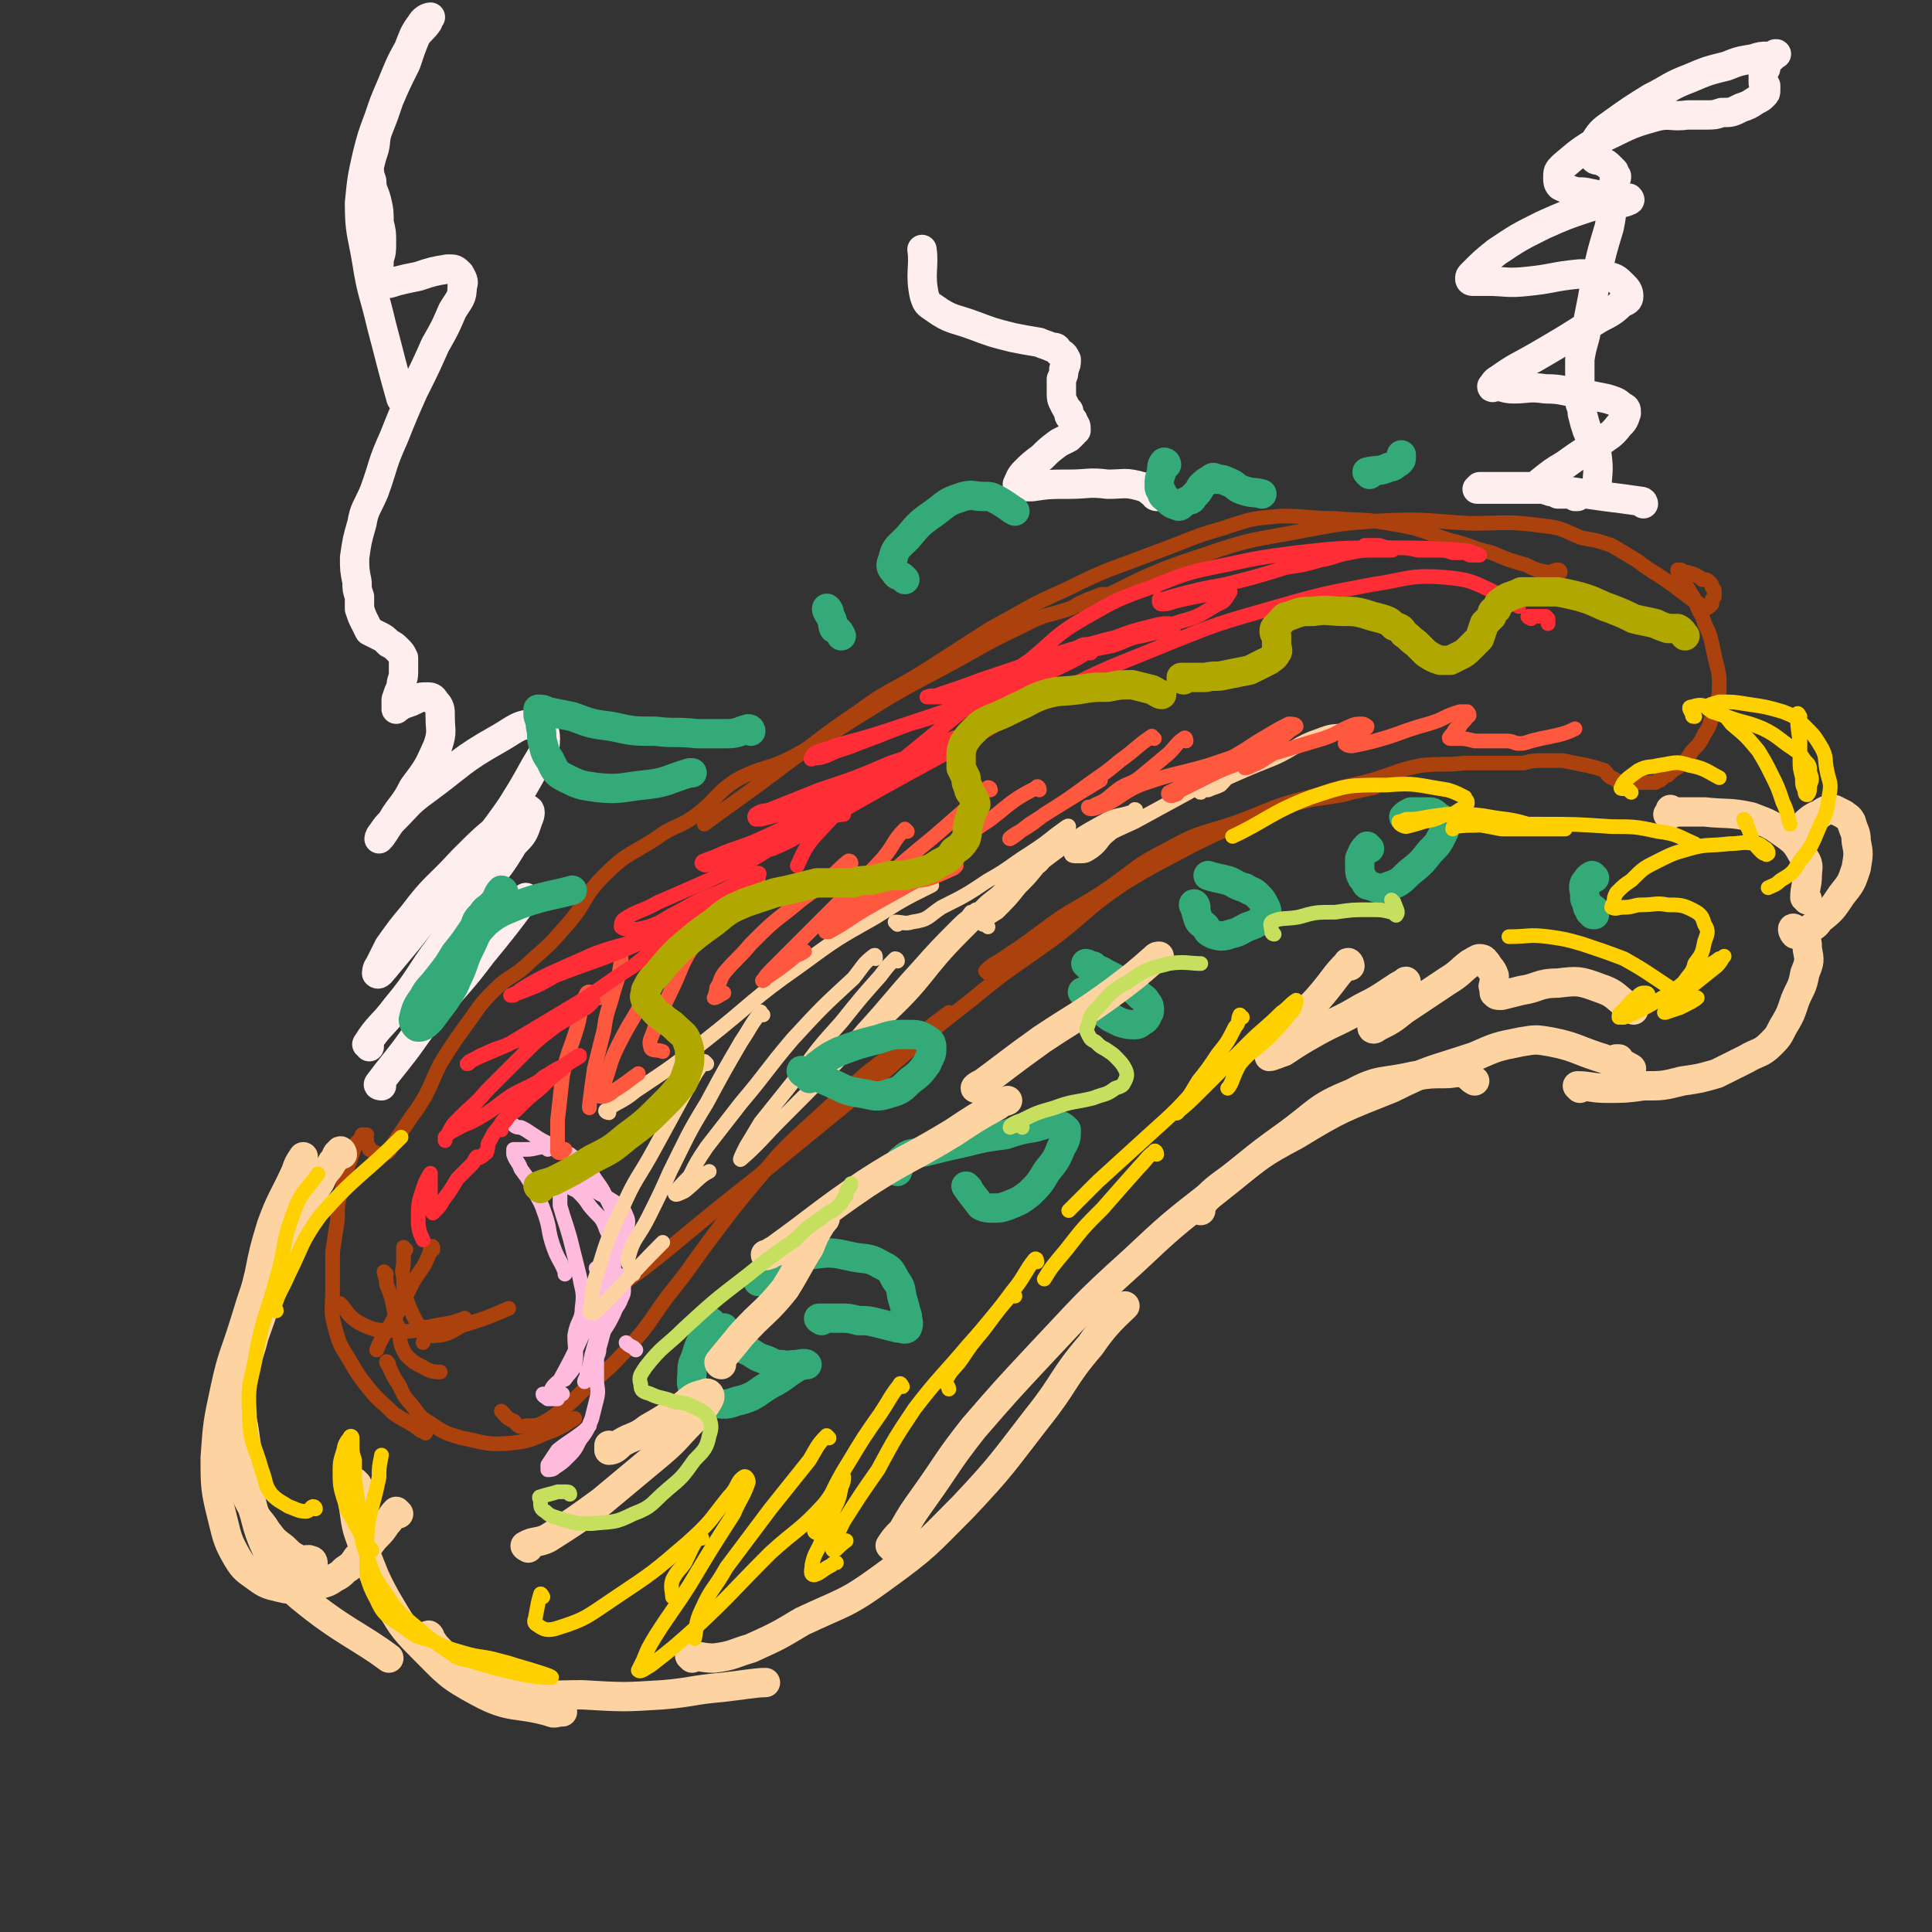 <svg viewBox='0 0 790 790' version='1.1' xmlns='http://www.w3.org/2000/svg' xmlns:xlink='http://www.w3.org/1999/xlink'><rect x="0" y="0" width="790" height="790" fill="#333333" stroke="none"/><g fill='none' stroke='rgb(171,65,13)' stroke-width='6' stroke-linecap='round' stroke-linejoin='round'><path d='M453,244c0,0 -1,-1 -1,-1 -2,0 -2,0 -4,1 -3,1 -3,1 -5,2 -3,1 -3,2 -6,3 -9,3 -10,2 -19,7 -17,8 -17,9 -34,18 -17,9 -17,9 -33,19 -13,8 -13,9 -26,16 -11,6 -13,4 -24,10 -9,6 -8,8 -16,14 -8,6 -9,4 -17,10 -11,7 -12,6 -21,15 -9,9 -7,11 -15,20 -7,8 -7,8 -15,15 -7,7 -8,5 -15,12 -7,7 -6,7 -12,15 -5,7 -5,7 -10,15 -3,6 -3,7 -6,13 -3,5 -3,5 -6,9 -2,3 -2,3 -4,6 -2,3 -2,3 -4,6 -1,2 -1,2 -3,3 -1,0 -2,0 -4,-1 -1,0 -1,-1 -2,-1 0,-1 0,-1 -1,-2 0,-1 0,-1 0,-1 0,-1 0,-1 -1,-1 0,-1 1,-1 1,-2 0,0 0,0 -1,0 0,0 0,0 -1,0 0,1 0,1 -1,2 0,1 0,1 -1,1 0,1 0,1 -1,2 -1,3 -1,3 -2,6 -2,5 -2,5 -3,11 -2,6 -2,6 -2,13 -1,6 -1,6 -2,13 0,8 0,8 0,15 0,8 -1,9 1,16 2,8 3,8 7,15 3,5 3,5 7,10 4,5 5,5 10,10 6,4 6,3 11,7 1,0 1,0 2,1 '/><path d='M159,558c0,0 -1,-2 -1,-1 2,3 2,5 5,9 2,4 2,5 5,8 4,5 3,5 8,8 6,4 6,4 13,6 10,2 10,3 21,2 8,-1 8,-2 16,-5 5,-2 7,-4 9,-5 '/><path d='M206,578c0,0 -1,-1 -1,-1 2,2 2,3 5,4 2,2 2,3 5,2 5,0 5,0 10,-3 7,-5 7,-5 13,-11 10,-9 10,-8 19,-18 9,-10 8,-10 16,-21 9,-11 9,-12 18,-24 9,-12 9,-12 19,-24 10,-12 10,-12 22,-23 11,-10 11,-10 22,-20 10,-8 10,-7 20,-14 7,-6 10,-8 14,-11 '/><path d='M247,530c0,0 -1,-1 -1,-1 3,-2 4,-1 7,-3 10,-7 10,-7 20,-15 18,-15 18,-15 37,-30 22,-18 22,-18 44,-36 21,-18 21,-19 43,-36 17,-14 17,-13 35,-26 14,-11 13,-12 28,-22 13,-8 14,-8 27,-15 10,-5 10,-5 20,-9 8,-4 8,-4 15,-7 7,-2 7,-1 14,-3 7,-1 7,-1 13,-2 7,-2 9,-2 13,-3 '/><path d='M404,398c0,-1 -1,-1 -1,-1 3,-3 4,-3 7,-5 9,-6 9,-6 17,-12 12,-9 13,-8 25,-16 13,-9 12,-10 26,-17 14,-8 15,-6 31,-12 15,-6 14,-6 30,-10 11,-4 11,-3 22,-6 10,-3 10,-4 20,-6 9,-1 9,0 18,-1 7,0 7,0 14,0 5,0 5,0 10,0 4,-1 4,-1 9,-1 4,0 4,0 7,0 5,1 5,1 10,2 4,1 4,1 7,2 2,2 1,2 3,3 2,1 2,1 3,2 2,0 2,0 3,0 2,0 2,0 3,0 2,0 2,0 3,0 2,0 2,0 3,0 1,0 1,0 2,0 0,0 0,0 1,0 1,-1 1,-1 1,-1 1,0 1,0 1,0 1,-1 1,-1 1,-1 1,-1 1,-1 2,-1 1,-1 1,-1 2,-2 2,-1 2,-1 4,-3 2,-2 2,-2 4,-5 3,-3 3,-3 5,-7 2,-3 2,-3 3,-7 1,-3 1,-3 2,-6 1,-3 1,-3 1,-7 0,-4 0,-4 -1,-8 -1,-4 -1,-4 -2,-9 -1,-4 -1,-4 -3,-8 -1,-4 -2,-4 -3,-7 -1,-3 -1,-3 -3,-6 -1,-2 -1,-2 -3,-4 0,-1 0,-1 -1,-2 0,-1 0,-1 0,-2 -1,0 -1,0 -1,-1 1,0 1,0 1,0 1,0 1,1 3,1 1,1 1,0 3,1 2,1 2,1 3,2 2,0 2,0 3,1 1,1 1,1 1,2 1,1 1,1 1,2 0,1 0,1 0,2 -1,1 -1,1 -1,2 0,1 0,1 0,1 -1,1 -1,1 -1,1 -1,1 -1,0 -1,0 -1,0 -1,0 -1,0 -1,0 -1,0 -2,-1 -1,-1 -1,0 -2,-1 -4,-3 -4,-3 -8,-6 -8,-6 -8,-5 -16,-11 -5,-3 -5,-3 -10,-6 -6,-2 -6,-2 -12,-3 -8,-3 -7,-4 -16,-5 -15,-2 -15,-1 -30,-1 -18,-1 -18,-2 -37,-1 -15,1 -15,1 -31,4 -21,4 -21,3 -41,10 -25,8 -27,11 -49,21 '/><path d='M638,234c0,0 0,-1 -1,-1 -2,0 -2,1 -4,1 -5,-1 -5,-1 -9,-3 -7,-2 -7,-2 -14,-5 -9,-2 -8,-3 -17,-5 -12,-4 -12,-5 -25,-7 -11,-2 -11,-1 -22,-2 -11,0 -11,-1 -22,-1 -12,1 -12,1 -24,5 -14,4 -14,5 -28,10 -18,7 -18,6 -36,15 -16,7 -16,8 -31,16 -14,9 -14,9 -28,18 -13,8 -14,7 -26,16 -15,10 -15,11 -29,21 -17,13 -22,16 -34,25 '/><path d='M166,511c0,0 -1,-1 -1,-1 0,2 0,3 0,6 0,3 -1,3 0,6 0,4 0,5 1,9 2,5 2,5 4,9 2,3 1,4 4,5 3,2 3,1 6,1 5,-1 5,-2 9,-4 10,-3 12,-4 19,-7 '/><path d='M177,511c0,-1 0,-2 -1,-1 0,1 0,2 -1,4 -2,5 -3,5 -6,10 -2,4 -2,4 -4,8 -2,5 -3,5 -5,9 -3,5 -4,6 -6,11 '/><path d='M140,534c-1,0 -2,-1 -1,-1 3,3 3,5 8,8 6,3 7,3 14,3 8,1 8,0 17,-2 6,-1 7,-1 12,-3 '/><path d='M158,521c0,0 -1,-1 -1,-1 0,1 1,2 1,5 2,5 2,5 3,10 1,4 0,4 2,8 1,6 0,6 3,11 3,3 3,3 7,5 3,2 5,2 7,2 '/><path d='M174,544c0,-1 -1,-2 -1,-1 0,2 1,3 0,6 '/></g>
<g fill='none' stroke='rgb(255,187,221)' stroke-width='6' stroke-linecap='round' stroke-linejoin='round'><path d='M232,483c0,0 -1,-1 -1,-1 2,0 3,0 5,1 5,2 5,2 9,5 4,2 4,2 7,4 2,2 3,2 4,5 1,2 1,3 0,6 -1,3 -1,3 -3,6 -1,3 -1,3 -3,6 -2,1 -2,1 -3,2 -1,1 -1,1 -2,1 0,1 -2,0 -1,1 1,0 2,0 4,0 2,1 2,1 3,2 1,0 2,0 3,1 0,1 0,1 1,2 0,1 0,1 0,3 0,2 0,2 -1,4 -1,3 -2,3 -3,6 -2,4 -2,4 -4,7 -1,3 -1,4 -2,7 0,3 -1,3 -1,5 0,4 0,4 0,8 0,4 1,4 0,8 -1,4 -1,4 -2,8 -2,5 -2,5 -5,9 -2,4 -2,4 -5,7 -2,2 -2,2 -5,4 -1,1 -2,1 -3,1 0,0 0,-2 0,-2 2,-3 2,-3 4,-6 5,-4 6,-4 11,-8 1,-1 1,-1 2,-2 '/><path d='M260,552c0,0 0,0 -1,-1 -2,-1 -2,-1 -3,-2 '/><path d='M241,562c0,0 -1,-1 -1,-1 0,1 0,3 -1,4 0,0 0,-1 1,-2 1,-4 1,-4 2,-9 3,-11 4,-11 7,-22 2,-8 2,-8 2,-16 0,-7 0,-7 -3,-13 -2,-6 -3,-5 -7,-10 -2,-3 -2,-3 -5,-6 -2,-1 -2,-1 -4,-2 -1,-1 -1,-1 -2,0 -1,0 -1,1 -1,2 0,3 0,3 0,6 2,7 2,6 4,13 2,8 2,8 4,16 1,6 2,6 1,13 0,5 -2,5 -3,11 0,6 1,7 0,12 -1,3 -2,3 -4,6 -2,1 -2,0 -4,2 -1,1 -1,1 -2,3 -1,1 -1,1 -2,1 -1,0 -1,0 -1,0 0,1 1,1 2,2 0,0 0,0 1,0 1,0 1,0 3,0 0,-1 0,-1 1,-2 0,0 1,0 1,0 -1,0 -1,1 -2,1 0,-1 0,-1 0,-1 0,-2 0,-2 0,-4 6,-11 6,-11 11,-22 6,-13 7,-13 11,-26 2,-7 2,-8 2,-15 -1,-7 -1,-7 -4,-13 -2,-5 -3,-5 -6,-10 -4,-4 -4,-4 -9,-8 -4,-2 -4,-2 -8,-4 -4,-2 -4,-2 -7,-4 -3,-2 -3,-2 -5,-3 -1,0 -2,0 -3,-1 '/><path d='M224,470c0,0 0,-1 -1,-1 -4,0 -4,1 -8,1 -1,0 -1,0 -2,0 -1,0 -2,0 -3,0 0,1 0,1 0,2 1,3 2,3 3,6 3,4 3,4 5,8 3,6 3,5 5,11 2,6 1,6 3,12 2,6 3,6 5,11 0,1 0,1 0,1 '/></g>
<g fill='none' stroke='rgb(254,211,162)' stroke-width='6' stroke-linecap='round' stroke-linejoin='round'><path d='M289,435c0,0 -1,-1 -1,-1 -4,5 -4,6 -8,13 -6,11 -6,11 -12,22 -7,13 -8,12 -14,26 -7,14 -6,14 -11,29 -1,5 -1,5 -1,10 -1,1 -1,3 0,3 1,0 2,-1 4,-3 12,-12 12,-13 24,-25 0,0 0,0 1,-1 '/><path d='M312,415c-1,0 -1,-2 -1,-1 -4,5 -4,6 -8,12 -7,12 -7,12 -14,25 -8,13 -8,14 -15,28 -4,9 -4,9 -9,19 -4,8 -6,8 -8,16 -1,3 1,3 2,7 '/><path d='M358,392c0,-1 0,-2 -1,-1 -4,3 -4,4 -8,9 -13,12 -13,12 -25,25 -11,13 -10,13 -21,26 -7,9 -7,9 -14,18 -4,6 -4,6 -7,12 -3,3 -5,5 -6,7 0,1 2,0 4,-1 5,-4 6,-6 10,-8 '/><path d='M367,393c0,0 0,-1 -1,-1 -3,3 -3,3 -6,7 -8,9 -8,9 -16,19 -9,10 -9,10 -17,21 -8,10 -8,10 -16,20 -3,5 -3,5 -6,10 -1,2 -3,6 -2,5 7,-6 9,-9 17,-17 16,-16 16,-16 31,-32 14,-15 13,-16 27,-31 7,-7 7,-7 13,-14 3,-3 3,-3 6,-7 1,0 2,-1 2,-1 -2,2 -4,3 -7,6 -9,9 -9,9 -17,18 -11,12 -11,13 -22,25 -6,7 -5,7 -11,13 -3,3 -3,2 -6,5 -1,0 -1,1 -1,1 1,-2 2,-3 4,-5 12,-10 13,-9 25,-20 16,-15 14,-17 30,-33 9,-9 9,-9 18,-18 6,-5 7,-4 12,-9 3,-2 2,-2 4,-5 1,0 1,-1 1,-1 -1,2 -2,3 -4,5 -4,5 -4,5 -8,9 -4,5 -4,5 -9,10 -3,2 -4,2 -6,5 0,0 1,0 2,1 0,0 0,0 0,0 '/><path d='M249,455c-1,0 -2,-1 -1,-1 5,-4 6,-3 12,-8 15,-10 15,-10 29,-21 19,-15 18,-16 38,-30 15,-11 15,-11 31,-20 11,-7 11,-7 23,-13 '/><path d='M367,378c0,0 -1,-1 -1,-1 3,0 4,1 7,0 7,-1 6,-2 12,-6 10,-5 10,-5 19,-11 9,-5 9,-6 17,-11 6,-4 6,-4 11,-8 3,-2 5,-4 5,-3 0,0 -3,2 -5,4 -5,5 -5,5 -11,10 -6,6 -6,6 -12,12 -3,3 -4,3 -7,6 -1,1 -2,2 -1,2 5,-3 6,-4 12,-9 11,-8 10,-8 21,-16 8,-6 8,-6 17,-11 5,-3 6,-2 12,-4 1,0 2,-1 1,-1 0,1 -1,2 -2,3 -4,4 -4,3 -8,7 -4,3 -3,4 -7,7 -3,2 -3,2 -6,2 -2,0 -3,0 -3,-1 1,-1 2,-1 5,-2 10,-6 10,-6 21,-11 11,-6 11,-6 22,-12 5,-3 5,-3 11,-5 2,-1 2,-2 4,-2 1,-1 1,0 1,0 -1,2 -1,2 -3,4 -2,1 -3,1 -5,2 -1,0 -1,0 -3,0 0,0 -1,1 0,1 0,-1 1,-1 2,-2 4,-2 4,-2 9,-4 9,-4 9,-4 19,-8 9,-4 9,-6 18,-9 5,-2 6,-2 11,-2 2,0 2,1 4,3 1,0 1,0 1,1 '/></g>
<g fill='none' stroke='rgb(254,88,63)' stroke-width='6' stroke-linecap='round' stroke-linejoin='round'><path d='M245,408c-1,0 -1,-1 -1,-1 -2,-1 -3,-2 -4,-1 -3,5 -2,7 -4,14 -3,10 -4,10 -6,20 -1,9 -1,9 -2,18 0,5 0,5 0,10 0,2 0,3 0,3 1,1 2,0 3,-1 '/><path d='M254,389c0,0 -1,-1 -1,-1 0,1 1,2 1,5 -1,6 -1,6 -3,12 -2,8 -3,8 -4,16 -2,8 -2,8 -4,16 -1,7 -1,7 -2,15 0,0 0,0 0,1 '/><path d='M280,384c0,0 -1,-1 -1,-1 -2,3 -2,4 -4,8 -5,8 -6,8 -11,16 -5,10 -6,10 -11,20 -4,8 -3,8 -6,16 -1,3 -3,4 -2,5 1,1 4,0 6,-2 5,-3 7,-5 10,-7 '/><path d='M310,359c0,0 -1,-1 -1,-1 -6,6 -7,7 -13,13 -6,7 -7,7 -12,15 -6,9 -5,10 -10,20 -3,6 -3,7 -6,13 -1,5 -3,6 -2,9 0,2 3,1 5,2 '/><path d='M348,353c0,0 0,-1 -1,-1 -4,3 -4,4 -9,8 -7,6 -7,5 -14,11 -9,7 -9,7 -17,15 -5,6 -6,6 -11,12 -2,3 -1,3 -3,6 0,2 -1,4 -1,4 1,0 2,-1 4,-2 '/><path d='M371,340c0,0 -1,-1 -1,-1 -5,5 -4,6 -9,12 -8,9 -9,8 -17,17 -8,8 -8,8 -16,16 -5,5 -5,5 -11,11 -3,3 -4,4 -5,6 -1,0 1,0 1,-1 6,-4 6,-4 11,-8 2,-2 2,-1 5,-3 '/><path d='M405,323c0,0 0,-1 -1,-1 -3,2 -3,3 -6,6 -8,7 -8,7 -16,14 -11,9 -11,9 -22,19 -8,6 -8,6 -15,12 -4,4 -5,4 -7,8 -1,0 0,0 1,0 9,-5 9,-6 18,-11 16,-9 16,-9 31,-17 1,-1 1,-1 3,-2 '/><path d='M425,323c0,-1 -1,-2 -1,-1 -10,5 -10,6 -19,13 -9,6 -9,6 -18,13 -5,4 -5,4 -10,8 -1,2 -3,5 -2,4 5,0 8,-2 15,-5 1,-1 1,-1 1,-1 '/><path d='M472,302c-1,0 -1,-1 -1,-1 -6,4 -6,5 -13,10 -7,6 -8,6 -16,12 -7,5 -7,5 -15,10 -5,4 -5,4 -10,7 -2,1 -5,3 -4,3 2,-1 4,-3 8,-6 14,-9 16,-10 29,-18 '/><path d='M485,303c0,0 0,-2 -1,-1 -3,2 -3,3 -6,6 -6,5 -6,5 -12,10 -4,3 -5,2 -9,5 -4,3 -4,4 -9,6 -1,1 -3,1 -3,1 0,1 2,1 4,0 9,-3 8,-5 17,-9 14,-5 14,-4 28,-8 9,-3 9,-3 17,-6 4,-1 4,-1 8,-3 1,0 2,-1 2,-1 0,0 -1,1 -2,1 -4,3 -4,3 -8,6 -8,4 -8,3 -16,7 -6,3 -6,3 -12,6 -2,1 -1,2 -3,2 -1,1 -3,0 -2,-1 4,-2 5,-2 10,-5 8,-5 8,-5 17,-10 7,-4 6,-4 13,-8 5,-3 5,-3 9,-5 1,0 3,0 3,1 -1,1 -2,1 -4,3 -4,3 -4,3 -8,7 -3,2 -3,2 -5,4 -2,1 -2,1 -4,2 0,1 0,1 0,1 1,0 1,0 3,-1 5,-2 5,-3 9,-5 10,-3 10,-3 20,-6 6,-2 6,-3 11,-5 2,-1 3,-1 5,-1 1,0 2,1 2,1 0,1 -1,1 -3,1 -1,1 -1,2 -3,3 -1,1 -1,1 -2,2 -1,0 -1,1 -1,1 1,1 2,1 3,1 5,-1 5,-1 9,-2 11,-3 11,-4 22,-7 7,-2 6,-3 13,-5 1,0 2,0 3,0 1,1 1,2 0,2 -1,2 -2,2 -3,4 -2,1 -2,1 -3,3 -1,1 -2,2 -1,2 0,0 1,0 3,0 3,0 3,0 7,1 4,0 4,0 8,0 2,0 2,0 5,0 3,0 3,1 5,1 2,0 2,0 5,-1 4,-1 4,-1 9,-2 5,-1 7,-2 9,-3 '/></g>
<g fill='none' stroke='rgb(254,45,54)' stroke-width='6' stroke-linecap='round' stroke-linejoin='round'><path d='M205,462c0,0 -2,-1 -1,-1 2,-4 3,-4 7,-7 5,-5 5,-5 10,-9 4,-4 4,-4 9,-8 3,-3 4,-3 7,-5 0,-1 0,0 -1,0 -3,2 -3,2 -6,4 -4,2 -4,2 -8,5 -6,4 -6,3 -13,7 -6,4 -6,5 -13,9 -5,3 -5,2 -10,5 -2,1 -2,1 -4,3 0,1 0,2 0,1 0,0 0,-1 1,-2 2,-4 2,-4 5,-7 5,-5 6,-5 11,-11 7,-7 7,-7 14,-14 7,-7 7,-7 15,-13 5,-3 5,-3 10,-6 2,-1 2,-1 4,-3 0,0 1,-1 0,-1 0,0 0,0 -1,0 -3,2 -3,1 -6,3 -5,3 -5,4 -10,7 -7,4 -7,4 -15,7 -6,3 -6,2 -12,5 -3,1 -3,2 -6,3 0,1 -1,1 -1,1 1,-1 1,-1 3,-2 7,-3 7,-3 14,-6 15,-9 15,-9 30,-18 11,-7 10,-7 21,-14 5,-4 5,-4 10,-8 2,-2 2,-2 4,-5 1,-1 1,-2 0,-2 -2,0 -3,1 -7,3 -12,4 -12,3 -23,7 -9,4 -9,4 -18,8 -6,3 -6,3 -11,6 -2,1 -2,2 -4,3 -1,0 -2,0 -1,0 1,0 1,-1 3,-1 8,-3 8,-3 15,-7 18,-7 18,-6 36,-14 14,-7 13,-7 27,-15 7,-4 7,-4 14,-9 3,-1 3,-1 6,-3 0,0 1,-1 0,-1 0,0 -1,1 -2,1 -6,3 -6,3 -12,6 -10,4 -10,4 -19,9 -6,3 -6,4 -12,6 -4,1 -4,1 -7,1 -2,0 -3,0 -4,-1 0,-1 0,-2 1,-3 6,-4 7,-3 14,-7 16,-7 16,-7 32,-14 12,-6 11,-7 23,-13 6,-3 6,-3 11,-6 3,-2 3,-3 6,-4 2,0 4,0 4,1 0,0 -2,0 -5,1 -6,2 -5,2 -11,5 -8,4 -8,5 -17,8 -7,3 -7,3 -15,5 -3,1 -3,1 -7,1 -1,1 -2,1 -3,0 0,0 0,-1 1,-1 2,-1 3,-1 5,-2 9,-4 9,-3 18,-7 13,-6 13,-6 25,-12 12,-6 12,-6 23,-12 7,-4 7,-3 14,-7 3,-1 3,-1 6,-3 1,0 2,-1 2,-1 -4,1 -5,1 -9,2 -9,3 -9,3 -18,7 -11,4 -11,5 -22,10 -7,3 -7,3 -13,6 -4,1 -4,1 -8,2 -1,0 -1,0 -2,0 -1,-1 0,-2 0,-2 3,-2 3,-1 6,-2 10,-4 10,-4 20,-8 15,-5 15,-5 29,-11 12,-4 12,-4 23,-9 7,-3 8,-2 13,-5 3,-2 3,-3 4,-6 0,-1 0,-1 -1,-2 -4,0 -5,-1 -10,0 -10,2 -10,3 -21,6 -11,4 -10,4 -21,8 -7,3 -7,2 -13,5 -3,1 -3,1 -6,1 0,1 -1,0 0,0 0,-1 0,-1 1,-2 4,-2 4,-1 8,-3 15,-4 15,-4 30,-9 15,-5 15,-5 30,-10 11,-4 11,-4 22,-9 8,-3 8,-3 14,-6 4,-2 4,-2 7,-4 1,0 3,-1 2,0 -1,0 -2,0 -5,1 -7,2 -7,2 -14,5 -11,4 -11,5 -23,9 -8,2 -8,1 -17,3 -3,0 -3,0 -6,0 -1,0 -2,0 -2,0 2,-1 3,0 5,-1 9,-3 9,-3 17,-6 15,-5 15,-5 29,-10 13,-4 13,-4 25,-7 8,-3 8,-3 16,-5 4,-1 4,-1 7,-1 1,0 3,1 2,1 0,1 -2,1 -4,2 -5,1 -5,1 -9,2 -6,1 -6,2 -12,4 -5,1 -5,1 -10,2 -3,1 -3,1 -5,1 -1,0 -1,0 -1,0 1,-1 1,-2 3,-3 2,-1 2,0 5,-1 7,-2 7,-2 13,-3 12,-3 12,-2 23,-6 8,-2 8,-3 15,-7 3,-1 3,-2 5,-5 0,0 0,0 0,0 -1,0 -1,0 -3,0 -6,1 -6,1 -11,2 -5,1 -5,1 -9,2 -3,1 -3,1 -5,1 -1,0 -1,-1 -1,-1 0,0 0,0 0,-1 2,0 2,0 5,-1 11,-3 11,-3 22,-5 12,-3 12,-3 25,-7 7,-1 7,-1 14,-3 6,-1 6,-2 12,-3 5,-1 5,-1 11,-1 3,0 3,0 6,0 1,0 1,-1 1,-1 0,0 -1,0 -2,0 -1,0 -1,1 -2,1 -2,0 -2,-1 -4,-1 -2,0 -2,0 -3,0 0,0 -1,-1 -1,-1 2,0 3,0 6,0 3,1 3,1 7,1 4,0 4,0 9,1 4,0 4,0 8,0 3,0 3,0 6,1 2,0 2,0 4,0 1,0 1,0 3,1 1,0 1,0 2,0 1,0 1,0 1,0 0,0 1,0 1,0 -3,-1 -4,-2 -7,-2 -16,-1 -16,-1 -32,-1 -18,0 -18,0 -36,2 -15,2 -15,2 -29,5 -15,3 -15,3 -30,9 -14,5 -14,5 -28,13 -12,7 -11,8 -22,17 -12,8 -12,9 -23,17 -11,9 -11,9 -22,18 -11,9 -11,9 -21,18 -11,8 -11,7 -20,17 -6,6 -7,10 -9,14 '/><path d='M312,347c-1,-1 -2,-1 -1,-1 1,0 2,2 5,1 12,-5 12,-7 24,-13 21,-12 21,-12 43,-24 24,-13 23,-14 48,-26 23,-12 23,-11 47,-21 20,-8 20,-8 41,-14 21,-6 21,-6 42,-10 14,-2 15,-4 29,-3 12,1 12,2 23,7 4,2 6,4 8,5 '/><path d='M626,253c0,0 -2,-1 -1,-1 1,0 2,0 4,0 1,0 2,0 3,0 0,0 0,0 1,1 0,1 0,1 0,2 '/><path d='M224,441c0,0 0,-2 -1,-1 -2,1 -2,2 -4,5 -2,2 -2,1 -4,4 -3,3 -3,3 -6,6 -2,3 -2,3 -4,5 -3,3 -3,3 -5,7 -1,1 0,2 -1,4 0,1 -1,0 -1,1 -1,1 -1,1 -2,1 0,1 0,0 -1,0 -1,1 -1,2 -2,3 -3,3 -3,3 -6,6 -3,5 -3,5 -6,9 -1,2 -1,2 -3,4 -1,1 -1,1 -1,1 -1,-1 0,-1 0,-3 0,-2 -1,-2 -1,-3 0,-2 0,-2 0,-4 0,-2 0,-2 0,-4 0,-1 0,-3 0,-2 -1,1 -2,3 -3,6 -2,6 -2,6 -2,13 0,4 1,6 2,8 '/></g>
<g fill='none' stroke='rgb(177,167,1)' stroke-width='12' stroke-linecap='round' stroke-linejoin='round'><path d='M221,486c0,0 -1,-1 -1,-1 2,-1 3,-1 6,-2 8,-4 8,-4 16,-9 8,-4 8,-4 14,-9 8,-6 8,-6 15,-13 4,-4 4,-4 8,-9 1,-2 1,-2 2,-5 1,-3 1,-3 1,-6 0,-3 0,-3 -1,-6 -1,-3 -2,-3 -5,-6 -2,-2 -3,-2 -5,-4 -3,-2 -3,-2 -5,-5 -1,-1 -2,-1 -2,-2 -1,-2 0,-2 0,-4 2,-4 2,-4 5,-7 4,-5 4,-5 9,-10 7,-6 7,-6 14,-11 6,-5 6,-5 13,-8 6,-2 6,-2 12,-4 5,-1 5,-1 9,-2 4,-1 4,-1 8,-2 4,0 4,0 8,0 3,0 3,0 7,0 3,-1 3,-1 7,-1 4,-1 4,-1 8,-2 3,0 3,0 6,0 4,-1 4,-1 8,-2 3,-1 3,-1 6,-3 4,-2 4,-2 6,-5 3,-2 3,-2 5,-5 1,-3 0,-3 1,-6 0,-2 1,-2 1,-4 1,-2 1,-2 2,-4 0,-2 -1,-2 -1,-3 -1,-2 -2,-2 -2,-4 -1,-2 -1,-2 -1,-4 -1,-2 -1,-2 -2,-4 0,-2 0,-2 0,-5 0,-2 0,-2 1,-5 2,-3 2,-3 4,-5 3,-3 3,-3 7,-5 5,-2 5,-2 11,-5 5,-2 5,-3 11,-5 7,-2 7,-1 14,-2 6,-1 6,-1 12,-1 5,-1 5,-1 10,-1 4,1 4,1 8,2 2,1 3,2 4,2 '/><path d='M484,278c0,0 -1,0 -1,-1 4,0 5,0 10,0 4,-1 4,0 8,-1 5,-1 5,-1 10,-2 4,-2 4,-2 8,-4 1,-1 2,-1 3,-3 1,-1 0,-2 0,-3 0,-1 0,-1 0,-2 0,-1 0,-1 0,-2 -1,-1 -1,-1 -1,-2 0,-1 0,-1 1,-2 1,-1 1,-1 2,-2 1,-1 1,-2 3,-2 5,-2 5,-2 10,-2 6,-1 6,0 13,0 4,0 4,0 8,1 3,1 3,1 7,2 3,1 3,1 5,3 3,1 3,1 4,3 3,2 2,2 5,4 2,2 2,2 4,4 3,2 3,2 6,3 2,0 2,0 4,0 2,-1 2,-1 4,-2 2,-1 2,-1 4,-3 2,-2 2,-2 4,-4 1,-3 1,-3 2,-6 1,-1 1,-1 3,-3 0,-2 0,-2 2,-3 1,-2 0,-2 2,-3 1,-1 1,-1 3,-2 3,-1 3,-1 5,-2 4,0 4,0 7,0 4,0 4,0 8,0 5,1 5,1 9,2 7,2 7,3 13,5 5,2 5,2 9,4 4,1 5,1 9,2 2,1 2,1 5,2 2,0 2,0 4,0 2,1 2,2 3,3 '/></g>
<g fill='none' stroke='rgb(255,238,238)' stroke-width='12' stroke-linecap='round' stroke-linejoin='round'><path d='M156,444c0,0 -2,0 -1,-1 3,-4 3,-4 7,-9 8,-10 7,-10 15,-20 10,-12 11,-12 20,-24 9,-11 9,-11 18,-23 0,0 0,0 0,0 '/><path d='M151,428c0,-1 -1,-1 -1,-1 5,-8 6,-7 12,-15 10,-12 9,-13 18,-25 9,-12 9,-12 17,-24 7,-9 7,-8 13,-18 4,-4 4,-4 6,-10 1,-2 1,-4 0,-4 -3,0 -5,1 -8,4 -10,8 -10,8 -19,17 -10,11 -11,10 -20,22 -5,6 -5,6 -10,13 -2,4 -2,4 -4,8 -1,1 -1,3 -1,3 1,1 2,-1 3,-2 5,-6 5,-6 10,-12 11,-14 11,-14 23,-29 9,-12 10,-12 19,-25 5,-8 5,-8 10,-17 3,-5 4,-6 4,-11 0,-3 -1,-6 -4,-6 -7,0 -8,2 -15,6 -16,9 -15,10 -30,21 -7,5 -7,6 -13,12 -3,3 -3,3 -5,6 -1,1 -1,2 -1,2 2,-2 2,-3 5,-7 4,-7 5,-6 9,-14 6,-8 6,-8 10,-17 2,-6 1,-6 1,-12 0,-3 0,-4 -2,-6 -1,-2 -2,-2 -3,-2 -3,0 -3,0 -5,1 -2,1 -2,1 -5,2 -1,0 -1,1 -2,1 -1,1 -1,1 -1,1 0,-2 0,-2 0,-4 1,-3 1,-3 2,-5 0,-3 1,-3 1,-6 0,-3 0,-3 0,-6 -1,-2 -1,-2 -2,-3 -2,-2 -2,-2 -4,-3 -2,-2 -2,-2 -4,-3 -2,-1 -2,-1 -4,-2 -1,-2 -1,-2 -2,-4 -1,-2 -1,-2 -2,-5 0,-2 0,-2 0,-5 -1,-3 -1,-3 -1,-6 -1,-5 -1,-5 -1,-10 1,-7 1,-7 3,-14 1,-6 2,-6 5,-13 4,-11 3,-11 8,-22 4,-10 4,-10 8,-19 5,-10 5,-10 9,-19 4,-7 4,-7 7,-14 3,-5 4,-5 4,-10 1,-2 0,-3 -1,-5 -2,-2 -2,-2 -5,-2 -6,1 -6,1 -12,3 -5,1 -5,1 -9,2 -3,1 -3,1 -5,1 -1,1 -2,1 -2,1 -1,0 -1,-1 -1,-2 0,-2 0,-2 0,-4 1,-2 1,-2 1,-5 1,-3 1,-3 1,-7 0,-4 0,-4 -1,-8 0,-4 0,-5 -1,-9 -1,-4 -2,-4 -2,-8 -1,-3 -1,-3 -1,-6 1,-4 1,-4 2,-7 1,-4 0,-4 2,-9 2,-5 2,-5 4,-11 3,-7 3,-7 7,-15 2,-6 2,-6 4,-11 2,-3 3,-3 5,-6 0,-1 1,-2 1,-2 -1,0 -3,1 -4,3 -3,4 -3,5 -5,10 -4,7 -4,8 -7,15 -3,7 -3,7 -5,13 -3,8 -3,8 -5,16 -2,9 -2,9 -3,19 0,12 1,12 3,24 2,13 3,13 6,26 4,15 4,16 8,30 '/><path d='M672,206c0,0 0,-1 -1,-1 -7,-1 -7,-1 -15,-2 -7,-1 -7,-1 -14,-2 -7,-1 -7,-1 -14,-1 -6,0 -6,0 -12,0 -3,0 -3,0 -7,0 -2,0 -3,0 -5,0 0,0 1,-1 1,-1 2,0 2,0 4,0 2,0 2,0 5,0 3,0 3,0 6,0 3,0 3,0 6,0 3,0 2,1 5,1 3,1 3,1 6,1 2,1 2,1 4,1 2,0 2,0 3,1 1,0 1,0 1,0 -1,0 -2,-1 -4,-1 -2,0 -2,0 -4,0 -2,-1 -2,-1 -3,-1 -2,-1 -2,-1 -3,-1 -1,0 -1,0 -2,-1 0,-1 0,-1 1,-2 5,-4 5,-4 10,-7 7,-5 7,-5 14,-9 4,-3 5,-3 8,-7 2,-2 2,-2 3,-5 0,-2 0,-2 -2,-3 -2,-2 -3,-2 -6,-3 -5,-1 -5,-1 -10,-2 -8,-1 -8,-2 -15,-2 -7,-1 -7,0 -13,0 -4,0 -4,-1 -7,-1 -1,0 -2,1 -2,0 1,-1 1,-2 3,-3 7,-5 8,-5 15,-9 12,-7 12,-7 23,-14 6,-4 7,-3 12,-8 2,-1 3,-1 3,-3 0,-2 -1,-3 -2,-4 -3,-3 -3,-3 -6,-4 -6,-1 -6,-1 -12,-1 -11,1 -11,2 -21,3 -9,1 -9,0 -17,0 -3,0 -3,0 -6,0 0,0 -1,0 -1,-1 0,-1 0,-1 1,-2 5,-5 5,-5 10,-9 9,-6 9,-6 19,-11 9,-4 9,-4 18,-7 6,-2 6,-1 12,-2 2,0 3,0 5,-1 0,0 1,0 0,-1 -3,0 -3,0 -6,0 -5,-1 -5,-1 -10,-2 -4,-1 -4,0 -7,-1 -3,-1 -3,-1 -5,-2 -1,-1 -1,-2 -1,-3 0,-3 0,-3 2,-5 7,-6 7,-6 15,-11 11,-5 11,-6 22,-9 7,-2 7,0 14,-1 3,0 3,0 7,0 4,0 4,0 7,-1 4,0 4,0 8,-2 3,-1 3,-1 6,-3 2,-1 2,-1 3,-2 1,-1 1,-1 1,-2 0,-1 0,-1 0,-2 -1,-1 -1,-1 -1,-1 0,-1 0,-1 0,-2 0,-1 0,-1 0,-2 0,-1 0,-1 1,-2 0,-1 0,-1 1,-3 0,0 0,0 1,-1 1,-1 1,-1 1,-1 1,-1 2,-1 1,-1 -1,1 -1,1 -3,1 -3,0 -3,0 -6,1 -6,1 -6,1 -11,3 -8,2 -8,2 -15,5 -8,3 -8,4 -16,8 -8,5 -8,5 -15,10 -4,3 -5,3 -8,8 -1,2 -2,2 -2,5 1,1 1,1 2,2 1,1 2,0 3,1 2,1 2,1 3,2 1,1 1,1 2,2 0,1 0,1 1,2 0,1 0,1 -1,2 0,1 0,1 0,2 -1,1 0,1 0,2 0,2 0,2 -1,5 0,5 0,5 -1,10 -3,10 -3,10 -5,19 -2,11 -2,11 -4,21 -1,7 -2,7 -3,14 0,5 0,5 0,10 0,3 0,3 0,7 0,2 1,2 1,5 1,4 1,4 2,7 2,5 3,5 4,10 1,7 0,8 0,14 '/><path d='M473,203c0,0 -1,0 -1,-1 -2,-1 -2,-2 -5,-3 -7,-2 -7,-1 -14,-1 -8,-1 -8,0 -16,0 -8,0 -8,0 -15,1 -3,0 -3,0 -5,0 -1,0 -1,-1 -1,-1 1,-2 1,-3 3,-5 3,-3 3,-3 7,-6 3,-3 3,-3 7,-6 2,-1 2,-1 4,-2 1,-1 1,-1 2,-2 0,-1 1,-1 1,-1 0,-2 0,-2 -1,-3 0,-1 0,-1 -1,-2 -1,-1 -1,-1 -1,-3 -1,-1 -1,-1 -2,-3 -1,-2 -1,-2 -1,-5 0,-3 0,-3 0,-5 1,-2 1,-2 1,-4 1,-2 1,-2 1,-4 -1,-2 -1,-2 -3,-3 -1,-2 -1,-2 -3,-2 -2,-1 -3,-1 -5,-2 -6,-1 -6,-1 -11,-2 -8,-2 -8,-2 -16,-5 -8,-3 -9,-2 -16,-7 -3,-2 -3,-2 -4,-5 -2,-9 0,-12 -1,-19 '/></g>
<g fill='none' stroke='rgb(51,170,119)' stroke-width='12' stroke-linecap='round' stroke-linejoin='round'><path d='M291,542c0,-1 0,-2 -1,-1 -1,1 -1,2 -2,5 -2,4 -2,4 -3,7 -1,4 -2,4 -2,7 0,5 -1,5 1,9 1,3 2,3 5,4 6,1 7,2 12,0 9,-2 8,-4 16,-8 5,-3 4,-3 9,-6 2,-1 4,-1 4,-1 -1,-1 -3,0 -5,0 -3,0 -3,1 -5,0 -4,0 -4,-1 -7,-2 -3,-1 -3,-1 -6,-3 -4,-2 -4,-2 -7,-4 -2,-2 -2,-2 -3,-4 -1,0 -1,-1 -1,-2 '/><path d='M336,540c0,0 -2,-1 -1,-1 3,0 4,0 8,0 4,0 4,0 8,1 4,0 4,0 8,1 4,1 4,1 8,2 2,0 3,1 4,0 1,-2 0,-3 0,-5 -1,-3 -1,-4 -2,-7 -1,-4 0,-4 -3,-8 -2,-4 -2,-4 -6,-6 -5,-3 -6,-2 -11,-3 -9,-2 -9,-2 -17,-1 -6,0 -7,1 -13,3 -3,2 -3,2 -6,4 -2,2 -2,3 -3,4 '/><path d='M396,486c0,0 -1,-1 -1,-1 2,3 3,4 6,8 2,1 3,1 5,1 3,0 3,0 6,-1 5,-2 5,-2 9,-5 4,-4 4,-4 7,-9 4,-5 4,-5 6,-10 2,-3 2,-4 2,-7 -1,-1 -2,-2 -4,-2 -4,-1 -5,0 -9,1 -6,1 -6,1 -12,3 -8,1 -8,1 -16,3 -9,2 -9,2 -17,4 -5,1 -6,0 -9,3 -2,1 -1,3 -2,5 '/><path d='M329,439c-1,0 -2,-2 -1,-1 4,1 5,2 10,4 7,3 7,4 14,5 6,1 6,2 12,0 4,-1 5,-2 8,-5 4,-3 4,-3 7,-7 1,-3 2,-3 2,-6 0,-2 0,-3 -2,-4 -3,-2 -4,-2 -8,-2 -6,0 -6,0 -12,2 -8,2 -8,2 -16,5 -4,2 -4,2 -8,5 -3,2 -3,4 -4,6 '/><path d='M444,407c-1,-1 -2,-2 -1,-1 1,1 2,2 4,4 3,3 3,3 7,6 2,1 2,1 4,2 3,1 4,1 6,1 2,0 2,-1 4,-2 1,-1 1,-1 1,-2 1,-1 1,-1 1,-2 0,-1 0,-2 -1,-3 -1,-2 -2,-2 -3,-3 -3,-3 -3,-3 -7,-5 -3,-2 -3,-2 -7,-4 -3,-2 -3,-1 -5,-3 -1,0 -1,0 -2,0 0,-1 -1,-1 -1,-1 '/><path d='M489,371c0,-1 -1,-2 -1,-1 1,2 1,3 2,6 1,2 1,1 3,3 1,2 1,2 3,3 3,1 4,1 7,0 4,-1 3,-1 7,-3 3,-1 3,-1 6,-3 1,-1 2,-1 2,-3 0,-1 0,-1 -1,-3 -1,-2 -1,-2 -3,-4 -2,-2 -2,-1 -5,-3 -4,-1 -4,-2 -7,-3 -4,-1 -5,-1 -8,-2 '/><path d='M560,347c0,0 -1,-1 -1,-1 -2,2 -2,3 -3,5 0,2 0,2 0,4 0,2 0,2 1,4 2,2 1,3 3,3 3,1 4,2 6,1 6,-2 6,-2 10,-6 5,-4 5,-4 9,-9 3,-3 3,-3 5,-7 1,-2 1,-2 0,-5 0,-1 0,-1 -2,-2 -2,-2 -2,-2 -5,-2 -3,0 -3,0 -6,0 -2,1 -2,1 -3,2 '/><path d='M307,299c0,0 0,-1 -1,-1 -4,1 -4,2 -9,2 -6,0 -6,0 -12,0 -9,-1 -9,0 -17,-1 -9,0 -9,0 -18,-2 -8,-1 -8,-1 -16,-4 -5,-1 -5,-1 -10,-2 -2,-1 -2,-1 -4,-1 0,0 0,1 0,2 0,2 1,2 1,5 1,4 0,4 1,7 1,4 1,4 3,7 2,4 2,5 6,7 6,3 6,3 13,4 9,1 10,0 19,-1 10,-1 9,-2 19,-5 0,0 0,0 1,0 '/><path d='M339,250c0,0 -1,-2 -1,-1 0,1 1,2 2,4 1,2 0,2 1,4 2,1 2,1 3,3 '/><path d='M206,365c0,0 0,-1 -1,-1 -2,2 -1,3 -4,6 -2,2 -2,1 -4,4 -2,2 -2,2 -3,5 -4,6 -4,6 -8,11 -3,5 -3,5 -7,10 -3,4 -4,4 -6,8 -3,4 -3,5 -4,9 0,1 1,3 2,3 2,0 3,-1 5,-3 3,-4 3,-4 6,-8 3,-5 3,-4 5,-9 3,-6 2,-6 5,-12 3,-6 2,-6 7,-11 5,-4 6,-4 13,-7 11,-4 15,-4 22,-6 '/><path d='M370,237c0,0 0,0 -1,-1 -1,-1 -2,0 -3,-2 -2,-2 -2,-3 -1,-5 1,-5 2,-5 6,-9 5,-6 5,-6 12,-11 5,-4 5,-4 11,-6 4,-1 4,0 8,0 3,0 3,0 5,1 4,2 6,4 8,5 '/><path d='M477,190c0,0 0,-1 -1,-1 -1,1 -1,2 -1,4 -1,3 -1,3 -1,5 0,2 0,2 1,3 0,2 1,2 2,3 2,2 2,2 5,3 1,0 1,-1 3,-2 2,-1 2,0 3,-2 2,-2 2,-2 3,-4 2,-2 2,-2 4,-3 1,-1 1,-1 3,0 2,0 2,0 4,1 3,1 3,2 5,3 5,2 6,1 9,2 '/><path d='M560,194c0,0 -1,-1 -1,-1 4,-1 5,0 9,-2 2,0 2,-1 4,-2 1,-1 1,-1 1,-2 0,0 0,-1 0,-1 '/><path d='M652,359c0,0 -1,-1 -1,-1 -2,1 -2,2 -3,3 -1,2 0,3 0,5 0,2 0,2 1,3 0,2 0,2 1,3 0,1 0,1 1,1 0,1 0,1 1,1 0,0 0,0 0,-1 0,0 0,-1 0,-1 '/></g>
<g fill='none' stroke='rgb(254,211,162)' stroke-width='12' stroke-linecap='round' stroke-linejoin='round'><path d='M146,607c0,0 -1,-1 -1,-1 -1,6 -1,7 0,13 1,8 2,8 4,15 4,10 4,11 9,20 6,10 6,11 14,19 11,11 11,12 24,19 13,7 15,4 29,8 2,1 2,0 5,0 '/><path d='M176,670c0,-1 -1,-2 -1,-1 2,2 2,3 4,5 5,5 5,6 11,9 11,5 11,6 22,8 13,3 13,2 26,2 17,1 17,1 33,0 12,-1 12,-2 24,-3 9,-1 14,-2 18,-2 '/><path d='M283,678c0,0 -1,-1 -1,-1 4,0 5,1 10,1 8,-1 8,-2 15,-4 11,-5 11,-5 21,-11 17,-8 18,-7 33,-18 18,-13 18,-14 33,-29 16,-17 16,-18 30,-36 12,-15 10,-16 22,-30 6,-9 11,-13 14,-16 '/><path d='M365,633c0,0 -1,-1 -1,-1 2,-3 2,-3 5,-6 4,-7 4,-7 9,-14 10,-14 9,-14 20,-28 13,-15 13,-15 27,-30 18,-19 18,-20 38,-38 16,-15 16,-15 34,-29 14,-11 14,-12 28,-22 14,-10 13,-12 28,-18 11,-6 12,-4 25,-7 7,-1 7,-1 13,-1 4,0 4,-1 8,0 2,1 2,2 4,3 '/><path d='M491,495c0,0 -2,-1 -1,-1 5,-6 6,-7 13,-12 13,-10 12,-10 27,-18 18,-11 19,-11 39,-19 16,-8 16,-7 34,-13 9,-4 9,-4 19,-6 6,-1 6,-1 12,0 10,2 10,3 19,6 7,2 11,5 14,5 1,0 -4,-2 -6,-4 -1,0 1,0 1,0 '/><path d='M646,445c0,0 -1,-1 -1,-1 5,0 6,1 12,1 7,0 8,0 15,-1 8,0 8,0 16,-2 7,-1 7,-1 14,-3 6,-3 6,-3 12,-6 5,-3 6,-2 10,-6 3,-3 3,-3 5,-7 3,-5 3,-5 5,-11 2,-5 3,-5 4,-11 2,-5 2,-5 1,-10 0,-3 0,-3 -2,-6 -1,-1 -1,-1 -3,-2 0,0 -1,-1 -1,0 0,0 0,1 1,2 0,0 0,0 1,0 1,1 1,0 2,0 2,-1 1,-1 3,-2 2,-2 2,-1 4,-4 5,-4 5,-4 9,-10 4,-5 4,-5 6,-11 1,-6 1,-6 0,-11 0,-4 -1,-4 -2,-8 -1,-2 -2,-2 -3,-3 -2,-1 -2,-1 -4,-2 -3,0 -3,0 -6,2 -3,1 -5,3 -6,4 '/><path d='M216,633c0,0 -2,-1 -1,-1 3,-2 5,-1 9,-3 11,-7 11,-7 22,-15 12,-10 12,-10 24,-20 7,-6 6,-6 13,-13 4,-5 5,-5 7,-9 1,-2 -1,-3 -2,-2 -5,1 -5,2 -9,5 -7,5 -7,5 -14,9 -5,4 -6,3 -11,6 -2,2 -3,3 -5,3 0,0 0,-1 0,-2 '/><path d='M295,558c0,0 -1,0 -1,-1 4,-5 5,-6 9,-11 9,-10 10,-9 18,-19 5,-8 5,-9 10,-17 2,-5 2,-5 5,-10 1,-1 2,-2 1,-2 -1,0 -3,2 -5,3 -4,2 -4,2 -7,5 -4,2 -3,2 -6,5 -2,1 -2,1 -3,1 -1,1 -1,1 -2,1 0,0 -1,1 -1,0 1,0 2,-1 4,-2 18,-13 18,-14 37,-27 17,-11 18,-10 36,-21 9,-6 9,-6 18,-11 2,-2 2,-1 4,-2 '/><path d='M403,444c0,0 0,-1 -1,-1 -1,0 -4,2 -3,2 11,-8 13,-10 27,-20 15,-10 15,-9 30,-20 8,-6 8,-6 16,-13 1,-1 1,-1 2,-1 '/><path d='M163,619c0,0 -1,-1 -1,-1 -2,2 -2,3 -4,5 -2,3 -2,3 -5,6 -3,4 -3,4 -7,8 -2,3 -2,3 -5,5 -2,2 -2,2 -4,3 -3,2 -3,2 -7,3 -4,1 -4,1 -7,1 -5,1 -5,1 -9,0 -4,-1 -5,-1 -9,-4 -4,-3 -5,-3 -8,-8 -4,-7 -4,-8 -6,-16 -3,-12 -3,-13 -3,-25 1,-14 1,-14 4,-28 3,-14 4,-14 8,-27 4,-13 4,-13 9,-25 1,-3 1,-3 2,-5 '/><path d='M128,639c0,0 0,-1 -1,-1 -2,-1 -2,1 -4,0 -4,-2 -4,-2 -7,-5 -4,-3 -4,-3 -7,-7 -3,-5 -4,-4 -6,-10 -3,-5 -2,-5 -4,-10 -2,-7 -2,-7 -3,-14 -1,-9 -1,-9 0,-17 0,-10 1,-10 2,-19 2,-9 2,-9 4,-18 2,-9 2,-9 4,-17 2,-10 2,-10 5,-20 4,-11 5,-11 10,-22 1,-3 1,-3 3,-6 '/><path d='M140,472c0,-1 -1,-2 -1,-1 -2,1 -1,2 -3,4 -2,4 -3,3 -5,8 -5,8 -5,8 -9,16 -5,12 -5,12 -10,24 -4,11 -4,12 -8,23 -3,12 -5,12 -6,23 -1,8 1,9 2,17 1,7 1,7 1,15 1,7 0,7 2,14 3,12 3,12 8,23 5,8 5,9 12,15 17,14 24,16 36,25 '/><path d='M739,368c0,-1 -1,-1 -1,-1 0,-4 1,-5 1,-9 0,-3 1,-4 -1,-7 -3,-5 -3,-6 -7,-9 -7,-5 -7,-5 -15,-8 -9,-2 -10,-1 -19,-2 -6,0 -6,0 -11,0 -2,0 -2,1 -4,1 0,0 1,-1 1,-1 0,0 0,0 0,-1 '/><path d='M552,395c0,-1 -1,-2 -1,-1 -5,5 -5,6 -10,12 -5,6 -5,5 -9,10 -4,5 -3,5 -7,9 -1,2 -2,1 -4,3 -1,2 -2,4 -2,4 1,0 3,-1 6,-2 6,-4 6,-4 13,-8 9,-5 9,-4 19,-10 6,-3 6,-3 12,-7 3,-2 3,-2 5,-3 1,-1 1,-1 1,0 -1,1 -1,2 -2,3 -3,4 -3,4 -5,7 -3,3 -3,3 -5,6 -1,1 -2,2 -2,2 0,1 1,1 2,0 6,-3 6,-3 11,-7 9,-6 9,-6 18,-12 5,-3 5,-4 9,-7 2,-1 3,-2 4,-2 2,0 2,1 3,2 1,2 2,2 3,5 0,1 0,1 0,3 0,1 -1,1 0,2 0,1 0,1 0,2 1,1 1,1 3,1 4,-1 4,-1 8,-2 7,-1 7,-3 15,-3 8,-1 9,-1 17,2 6,2 6,3 11,7 2,1 2,1 3,2 '/></g>
<g fill='none' stroke='rgb(255,208,0)' stroke-width='6' stroke-linecap='round' stroke-linejoin='round'><path d='M287,629c0,0 -1,-2 -1,-1 -3,4 -3,5 -6,11 -2,3 -3,3 -5,7 -1,3 0,5 0,7 '/><path d='M339,588c0,0 -1,-1 -1,-1 -4,4 -4,5 -7,10 -8,10 -8,10 -16,20 -9,12 -9,12 -18,24 -5,9 -6,8 -10,17 -3,6 -2,8 -3,12 '/><path d='M369,567c0,0 -1,-2 -1,-1 -4,5 -4,6 -8,12 -7,10 -7,10 -13,20 -5,8 -5,9 -9,18 -2,4 -1,5 -4,9 0,1 -1,1 -1,1 0,1 2,1 3,1 0,0 0,0 0,0 '/><path d='M415,530c0,0 -1,-2 -1,-1 -9,10 -9,11 -18,21 -11,13 -12,13 -22,26 -8,12 -8,12 -15,25 -7,10 -7,10 -14,21 -2,4 -2,4 -4,9 -1,1 -1,3 0,3 1,0 2,-2 5,-4 0,0 0,0 0,0 '/><path d='M424,516c0,0 0,-2 -1,-1 -4,5 -4,7 -9,13 -6,8 -6,8 -12,16 -5,6 -5,6 -9,12 -3,4 -4,4 -6,8 -1,1 1,3 1,4 '/><path d='M473,472c0,-1 -1,-2 -1,-1 -3,2 -3,3 -6,6 -8,9 -8,9 -15,17 -8,8 -8,8 -15,17 -5,6 -6,7 -9,12 '/><path d='M495,441c0,0 0,-1 -1,-1 -2,1 -2,2 -4,4 -9,10 -9,10 -19,19 -11,10 -11,10 -22,20 -6,6 -8,8 -12,12 '/><path d='M508,416c-1,0 -1,-1 -1,-1 -1,2 0,3 -2,5 -3,6 -3,6 -7,11 -4,6 -4,6 -8,11 -3,5 -3,5 -6,10 -1,1 -3,4 -3,3 4,-3 6,-5 11,-10 9,-9 9,-9 18,-18 7,-7 7,-6 14,-13 3,-2 3,-3 6,-5 0,0 0,1 0,1 -1,3 -1,3 -3,5 -4,5 -4,5 -8,9 -6,6 -7,5 -12,11 -3,5 -3,8 -5,10 '/><path d='M694,346c0,0 -1,-1 -1,-1 -7,-3 -7,-4 -15,-5 -9,-2 -10,-2 -19,-2 -15,-1 -15,-1 -29,-1 -11,0 -11,0 -22,0 -6,1 -6,0 -13,1 0,0 -1,1 -1,1 0,-1 1,-3 3,-3 3,0 3,1 6,1 6,1 6,1 11,2 5,0 5,0 10,0 4,0 4,0 9,0 2,0 2,0 5,0 1,0 2,0 2,0 0,0 -1,0 -3,0 -3,0 -3,0 -7,-1 -7,-1 -7,-2 -14,-3 -9,-1 -9,-2 -19,-2 -6,0 -6,0 -13,1 -5,1 -5,1 -9,1 -2,1 -3,1 -3,1 0,1 2,2 3,2 4,-1 4,-1 7,-2 5,-1 5,-1 9,-3 3,0 3,0 6,-2 1,0 1,0 2,-1 1,-1 1,-1 1,-2 0,-1 -1,-1 -1,-2 -4,-2 -4,-2 -7,-3 -13,-2 -13,-3 -25,-2 -16,0 -16,0 -31,5 -16,6 -19,10 -32,16 '/><path d='M667,324c0,0 0,0 -1,-1 -1,-1 -4,0 -3,-1 1,-3 3,-4 7,-7 4,-2 4,-1 8,-2 7,-1 7,-2 13,0 6,1 8,3 12,5 '/><path d='M693,293c-1,0 -1,0 -1,-1 -1,-2 -2,-3 0,-3 3,-1 4,-1 8,1 5,2 5,2 8,6 6,5 6,5 11,11 3,5 3,5 5,9 3,6 3,6 5,12 2,4 2,6 3,9 '/><path d='M736,293c0,0 -1,-2 -1,-1 0,4 0,5 1,11 0,4 0,4 0,8 0,3 0,3 1,7 0,3 0,3 1,5 0,1 0,2 1,2 1,-1 1,-2 1,-4 1,-2 1,-3 0,-5 0,-3 0,-3 -2,-5 -2,-3 -2,-3 -5,-5 -6,-4 -6,-5 -12,-8 -7,-3 -7,-2 -15,-5 -3,-1 -3,-1 -6,-2 -1,-1 -2,-1 -2,-2 1,-1 2,-1 5,-2 6,0 6,0 12,1 7,1 7,1 14,3 5,2 5,2 9,6 4,4 4,4 7,9 2,4 1,4 2,9 1,5 2,5 1,10 -1,7 -1,7 -4,13 -3,7 -3,8 -8,14 -3,5 -3,5 -8,8 -2,2 -3,2 -5,3 '/><path d='M152,634c0,-1 -1,-1 -1,-1 -3,-5 -3,-5 -6,-10 -2,-5 -3,-4 -4,-9 -2,-6 -2,-7 -2,-13 0,-5 1,-5 2,-10 1,-2 1,-2 2,-3 0,-1 1,-1 1,0 0,1 0,1 0,3 0,3 0,3 1,6 0,4 0,4 0,8 1,7 1,7 2,14 1,9 0,9 3,17 3,9 3,9 8,16 5,8 6,8 13,14 6,5 6,5 12,9 4,3 4,3 9,4 16,5 27,7 33,7 3,0 -7,-3 -14,-5 -3,-1 -3,-1 -7,-2 -7,-2 -7,-1 -14,-3 -7,-2 -7,-2 -13,-5 -6,-2 -6,-1 -11,-5 -7,-5 -9,-5 -12,-12 -5,-9 -4,-11 -4,-21 0,-14 2,-14 5,-29 0,-4 0,-4 1,-9 '/><path d='M129,617c0,0 0,-1 -1,-1 -1,0 -1,2 -3,2 -3,0 -4,-1 -7,-2 -3,-2 -4,-2 -7,-5 -3,-4 -2,-5 -4,-10 -3,-11 -5,-11 -5,-23 -1,-13 1,-13 3,-26 3,-15 4,-14 8,-29 4,-13 2,-14 7,-27 3,-9 6,-10 10,-16 '/><path d='M113,536c0,-1 -1,-1 -1,-1 2,-7 3,-7 6,-14 6,-12 5,-13 13,-24 15,-17 17,-16 33,-32 0,0 0,0 0,0 '/><path d='M222,653c0,0 -1,-2 -1,-1 -1,3 -1,4 -2,9 0,1 -1,2 0,3 3,2 4,3 8,2 13,-4 13,-5 25,-13 15,-10 15,-10 29,-22 10,-9 9,-9 17,-19 4,-4 3,-6 6,-8 1,-1 2,1 2,2 -2,6 -3,6 -6,13 -9,14 -9,14 -18,29 -7,11 -7,10 -14,21 -3,5 -3,5 -5,10 -1,2 -2,4 -2,4 1,1 3,-1 5,-2 9,-7 9,-7 18,-15 16,-15 15,-15 31,-31 11,-10 12,-9 22,-20 4,-5 3,-5 6,-10 1,-1 2,-1 2,-1 0,1 0,2 -1,4 -1,5 -1,5 -3,9 -2,7 -2,7 -5,13 -2,5 -3,5 -4,10 0,2 -1,4 1,4 3,-1 3,-2 7,-4 1,-1 1,-1 2,-1 '/><path d='M674,407c0,0 0,-1 -1,-1 -2,0 -2,0 -4,2 -3,2 -3,3 -6,6 -1,0 -1,1 -1,2 0,0 1,0 2,0 7,-3 7,-3 14,-7 9,-5 8,-6 17,-12 4,-3 4,-2 8,-5 1,0 2,-1 2,-1 -1,1 -1,2 -3,4 -5,4 -5,4 -10,8 -3,3 -3,3 -7,7 -2,2 -3,2 -4,4 -1,0 0,0 0,0 3,-1 3,-1 6,-2 4,-2 6,-3 7,-4 '/><path d='M714,336c0,0 -1,-1 -1,-1 0,1 1,2 2,4 1,3 1,3 2,5 1,2 1,2 3,4 1,1 1,1 2,1 0,1 1,0 1,0 0,-1 0,-1 -1,-2 -2,-1 -2,-2 -4,-2 -6,-1 -6,0 -11,0 -8,1 -9,0 -16,2 -7,2 -7,2 -13,5 -6,3 -6,3 -11,8 -3,2 -3,2 -6,5 -1,2 -1,2 -1,4 -1,1 -1,2 -1,2 2,1 2,0 5,0 4,0 4,-1 7,-1 6,0 6,-1 11,0 5,0 6,0 10,2 4,2 4,3 5,6 2,3 1,4 0,7 -1,5 -1,5 -4,9 -1,4 -2,4 -4,7 -1,2 -1,2 -2,4 -1,1 -1,1 -1,1 -1,1 -1,1 -2,1 0,-1 0,-2 -1,-3 -3,-2 -3,-2 -6,-4 -6,-4 -6,-4 -13,-8 -8,-3 -8,-3 -17,-6 -7,-2 -7,-2 -14,-3 -8,-1 -8,0 -16,0 '/></g>
<g fill='none' stroke='rgb(198,223,95)' stroke-width='6' stroke-linecap='round' stroke-linejoin='round'><path d='M233,611c0,0 0,-1 -1,-1 -2,0 -2,0 -4,0 -3,1 -4,1 -7,2 -1,0 0,1 0,2 0,2 0,3 2,4 2,2 3,2 6,3 6,2 7,2 13,2 9,-1 9,0 17,-4 8,-3 7,-4 14,-10 6,-5 6,-5 11,-12 4,-4 5,-5 6,-10 1,-3 1,-4 0,-7 -2,-3 -3,-3 -7,-5 -4,-2 -4,-1 -8,-2 -5,-2 -5,-1 -9,-3 -3,-1 -4,-1 -4,-4 -1,-3 0,-4 2,-7 7,-9 8,-8 16,-16 12,-11 12,-11 25,-21 10,-8 10,-8 20,-15 5,-5 5,-5 11,-9 3,-3 4,-2 7,-5 2,-2 1,-2 3,-4 0,-2 0,-2 1,-3 1,-1 1,-1 1,-2 '/><path d='M418,461c0,0 0,-1 -1,-1 -2,0 -4,1 -4,1 0,-1 2,-2 5,-3 6,-3 6,-3 13,-5 8,-3 8,-2 16,-4 5,-2 5,-1 9,-4 3,-1 3,-1 4,-3 1,-2 1,-3 0,-5 -1,-2 -2,-3 -4,-5 -1,-1 -1,-1 -4,-3 -2,-1 -2,-1 -4,-3 -2,-1 -2,-1 -3,-3 -1,-2 -1,-2 0,-4 1,-4 1,-4 4,-7 6,-7 6,-7 13,-11 7,-5 8,-5 16,-7 6,-1 9,0 13,0 '/><path d='M521,382c0,0 -1,0 -1,-1 0,-2 -1,-3 0,-4 4,-2 5,-1 11,-2 7,-2 7,-2 15,-2 7,-1 7,-1 14,-1 5,0 5,0 9,1 1,0 2,2 2,1 1,-1 0,-2 -1,-5 0,0 0,0 -1,-1 '/></g>
</svg>